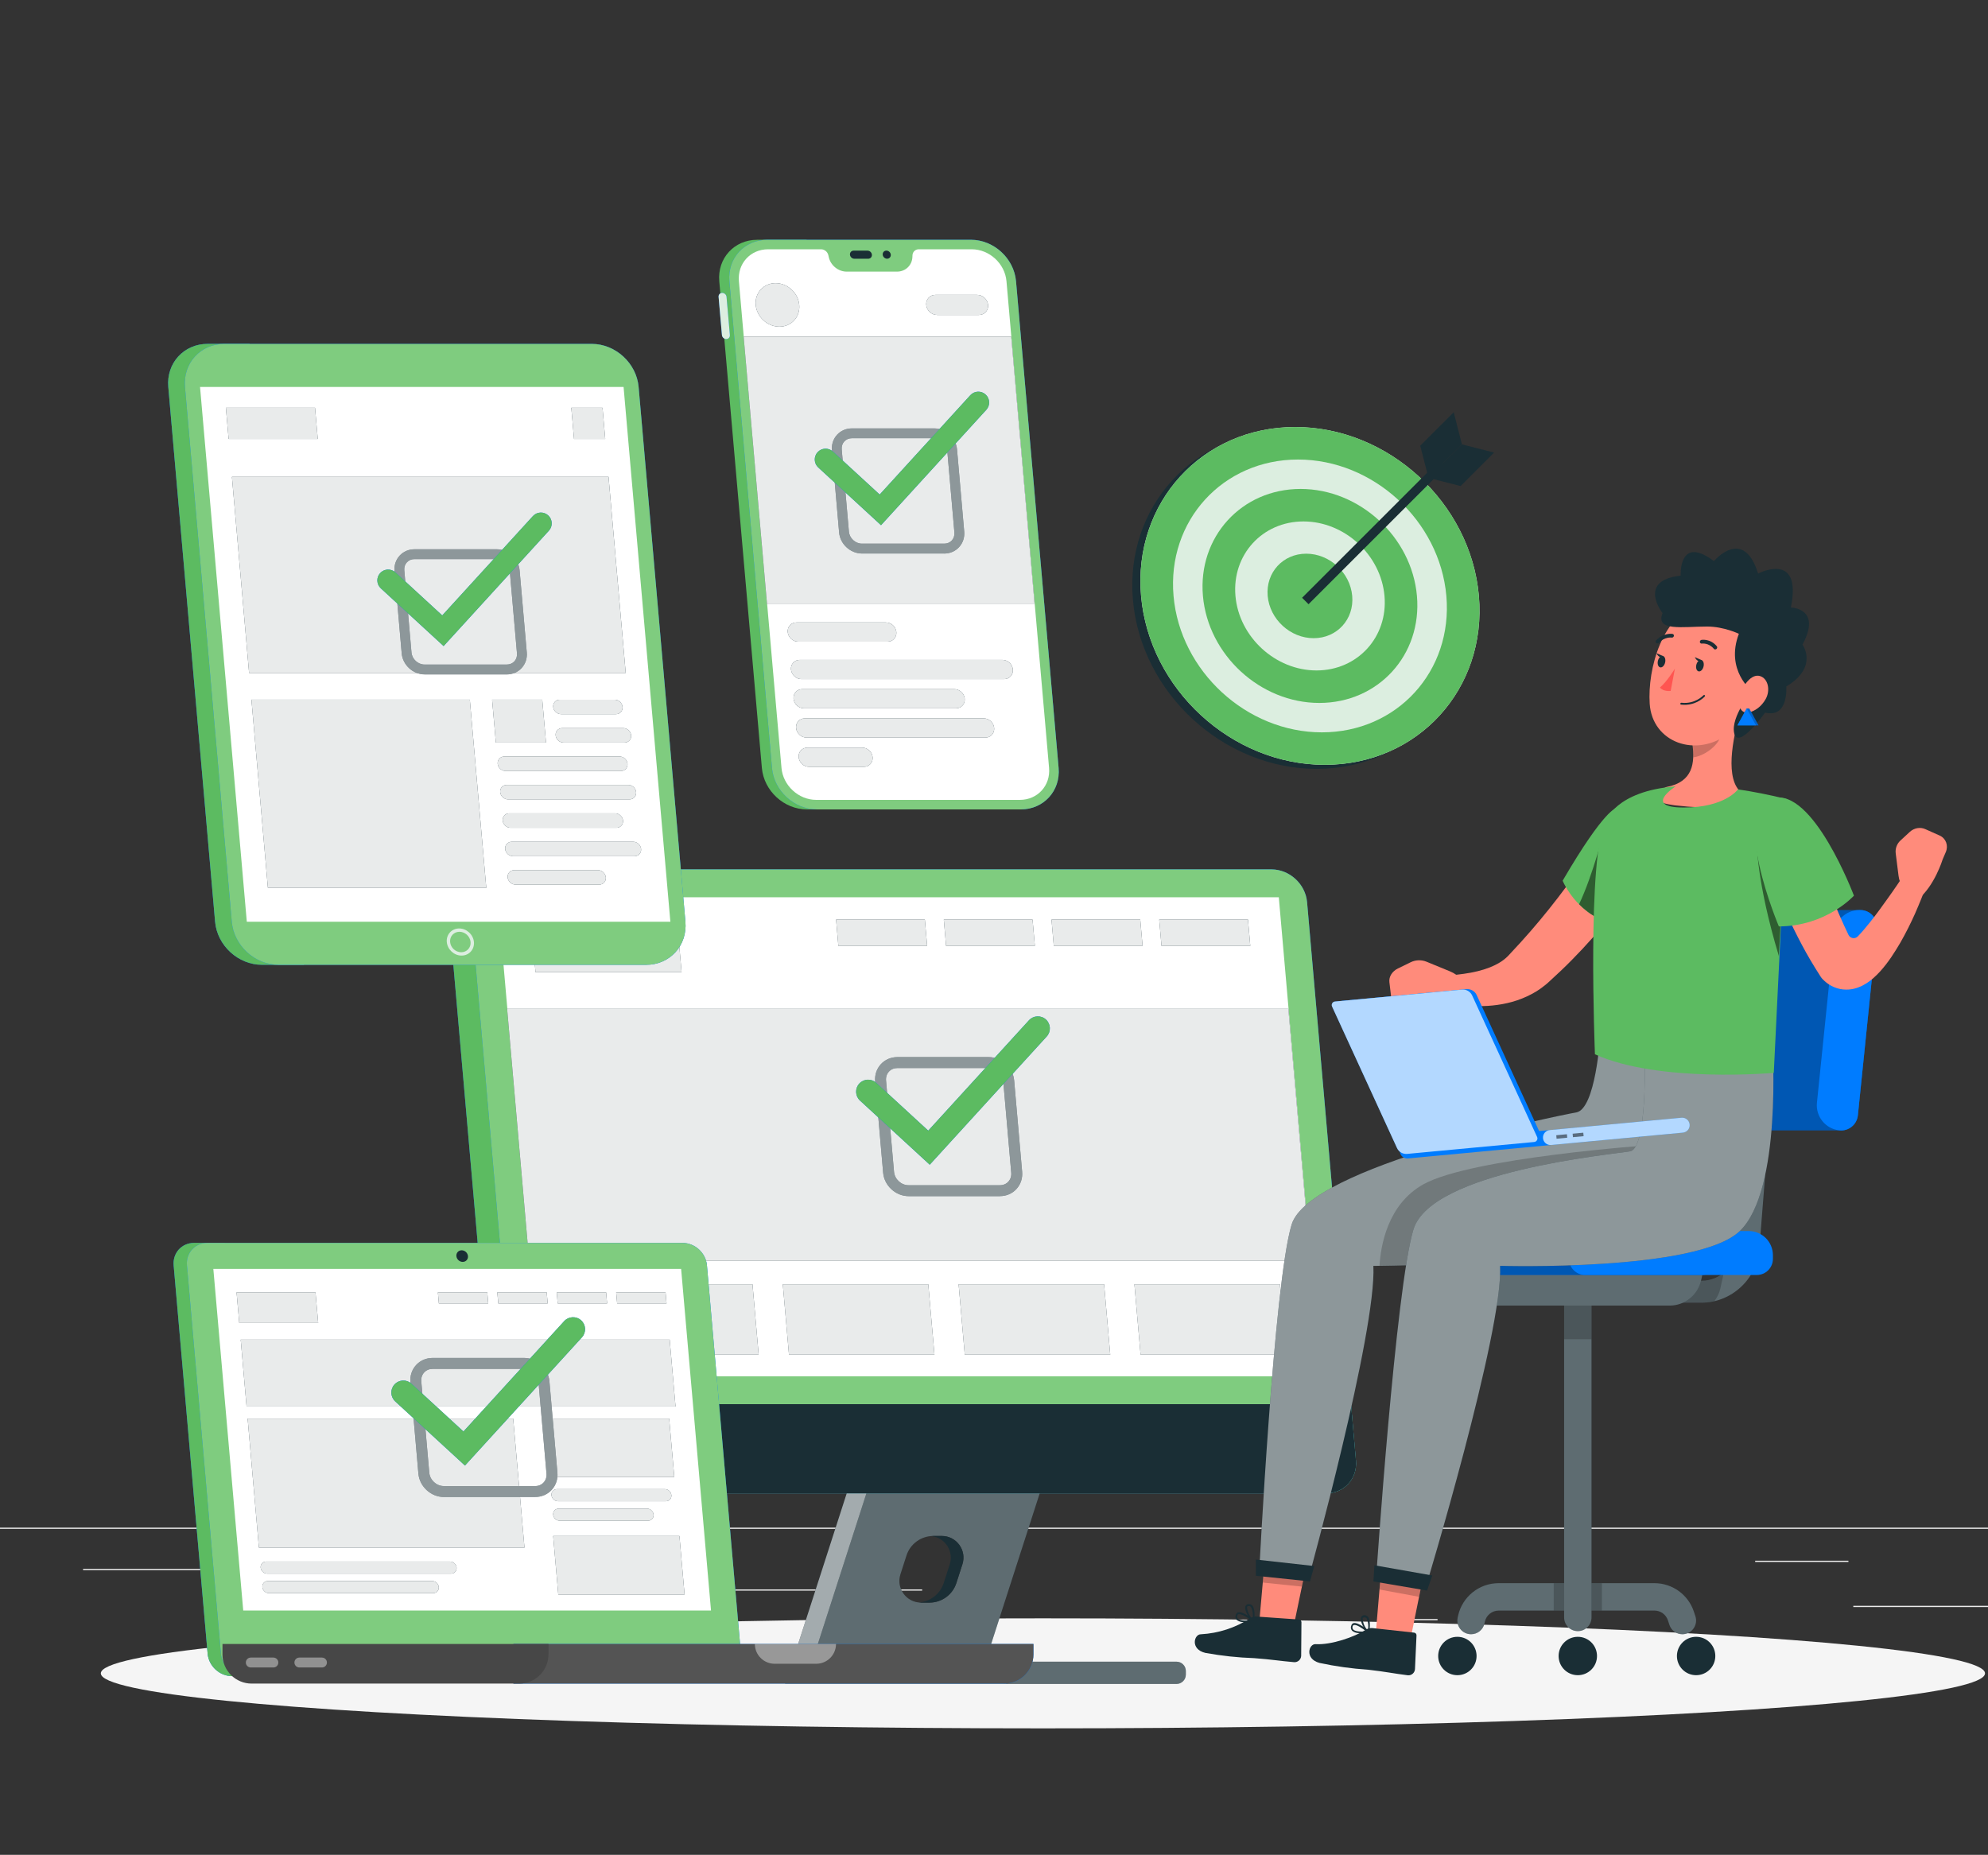 <?xml version="1.0" encoding="UTF-8"?>
<svg id="Layer_1" data-name="Layer 1" xmlns="http://www.w3.org/2000/svg" viewBox="0 0 819.11 764.33">
  <rect x="0" y="0" width="819.11" height="764.33" fill="#333333" stroke="none"/>
  <defs>
    <style>
      .cls-1 {
        fill: #007cff;
      }

      .cls-2 {
        fill: #f5f5f5;
      }

      .cls-3 {
        fill: #ff5551;
      }

      .cls-4, .cls-5, .cls-6, .cls-7, .cls-8, .cls-9 {
        fill: #fff;
      }

      .cls-10 {
        fill: #ececec;
      }

      .cls-11 {
        fill: #ff8b7b;
      }

      .cls-12 {
        fill: #dceee0;
      }

      .cls-13 {
        fill: #1a2e35;
      }

      .cls-14 {
        fill: #545454;
      }

      .cls-15 {
        fill: #7fcc7f;
      }

      .cls-16 {
        fill: #474747;
      }

      .cls-17 {
        fill: #5cbb61;
      }

      .cls-18 {
        opacity: .2;
      }

      .cls-19, .cls-8 {
        opacity: .3;
      }

      .cls-20 {
        opacity: .6;
      }

      .cls-21, .cls-5 {
        opacity: .5;
      }

      .cls-22, .cls-6 {
        opacity: .9;
      }

      .cls-7 {
        opacity: .7;
      }

      .cls-9 {
        opacity: .4;
      }
    </style>
  </defs>
  <rect class="cls-10" x="763.61" y="661.72" width="66.31" height=".5"/>
  <rect class="cls-10" x="574.91" y="667.15" width="17.4" height=".5"/>
  <rect class="cls-10" x="723.18" y="643.13" width="38.42" height=".5"/>
  <rect class="cls-10" x="34.23" y="646.49" width="86.48" height=".5"/>
  <rect class="cls-10" x="138.53" y="646.49" width="12.68" height=".5"/>
  <rect class="cls-10" x="192.41" y="654.95" width="187.54" height=".5"/>
  <rect class="cls-10" x="-70.8" y="629.5" width="1001.02" height=".5"/>
  <ellipse id="_Path_" data-name="&amp;lt;Path&amp;gt;" class="cls-2" cx="429.71" cy="689.54" rx="388.17" ry="22.67"/>
  <g>
    <g>
      <g>
        <path class="cls-13" d="M428.02,604.72c-.93-.36-1.9-.32-2.76,0h-68.66l-28.87,84.59h72.44l1.51-4.59h4.35l24.25-75.22c.63-1.94-.37-4.04-2.27-4.78Zm-31.48,39.87l-2.49,7.73c-1.55,4.81-6.02,8.07-11.07,8.07h-3.48c-6.06,0-10.36-5.9-8.5-11.67l2.49-7.73c1.55-4.81,6.02-8.06,11.07-8.06h3.48c6.06,0,10.36,5.9,8.5,11.67Z"/>
        <path class="cls-8" d="M428.02,604.72c-.93-.36-1.9-.32-2.76,0h-68.66l-28.87,84.59h72.44l1.51-4.59h4.35l24.25-75.22c.63-1.94-.37-4.04-2.27-4.78Zm-31.48,39.87l-2.49,7.73c-1.55,4.81-6.02,8.07-11.07,8.07h-3.48c-6.06,0-10.36-5.9-8.5-11.67l2.49-7.73c1.55-4.81,6.02-8.06,11.07-8.06h3.48c6.06,0,10.36,5.9,8.5,11.67Z"/>
        <path class="cls-13" d="M484.74,684.73h-71.42c2.13,0,3.86,1.73,3.86,3.86v1.46c0,2.13-1.73,3.86-3.86,3.86h71.42c2.13,0,3.86-1.73,3.86-3.86v-1.46c0-2.13-1.73-3.86-3.86-3.86Z"/>
        <path class="cls-8" d="M484.74,684.73h-71.42c2.13,0,3.86,1.73,3.86,3.86v1.46c0,2.13-1.73,3.86-3.86,3.86h71.42c2.13,0,3.86-1.73,3.86-3.86v-1.46c0-2.13-1.73-3.86-3.86-3.86Z"/>
        <g>
          <path class="cls-13" d="M413.32,693.91h-89.78l27.98-86.77c.68-2.12,3.01-3.22,5.08-2.41h0c1.9,.74,2.9,2.84,2.27,4.78l-24.25,75.22h78.7c2.13,0,3.86,1.73,3.86,3.86v1.46c0,2.13-1.73,3.86-3.86,3.86Z"/>
          <g class="cls-20">
            <path class="cls-4" d="M413.32,693.91h-89.78l27.98-86.77c.68-2.12,3.01-3.22,5.08-2.41h0c1.9,.74,2.9,2.84,2.27,4.78l-24.25,75.22h78.7c2.13,0,3.86,1.73,3.86,3.86v1.46c0,2.13-1.73,3.86-3.86,3.86Z"/>
          </g>
        </g>
        <path class="cls-13" d="M388.04,632.93h-3.48c-.26,0-.5,.04-.75,.06,5.52,.6,9.26,6.17,7.51,11.61l-2.49,7.73c-1.47,4.56-5.59,7.7-10.32,8,.33,.04,.66,.06,.99,.06h3.48c5.05,0,9.52-3.26,11.07-8.07l2.49-7.73c1.86-5.77-2.44-11.67-8.5-11.67Z"/>
      </g>
      <path class="cls-1" d="M232.32,358.25h-35.48c-7.45,0-12.96,6.04-12.31,13.49l20.13,230.12c.65,7.45,7.22,13.49,14.67,13.49h35.48l-22.49-257.1Z"/>
      <path class="cls-17" d="M232.32,358.25h-35.48c-7.45,0-12.96,6.04-12.31,13.49l20.13,230.12c.65,7.45,7.22,13.49,14.67,13.49h35.48l-22.49-257.1Z"/>
      <path class="cls-1" d="M546.38,615.35H228.51c-7.45,0-14.01-6.04-14.67-13.49l-20.13-230.12c-.65-7.45,4.86-13.49,12.31-13.49h317.86c7.45,0,14.01,6.04,14.67,13.49l20.13,230.12c.65,7.45-4.86,13.49-12.31,13.49Z"/>
      <path class="cls-15" d="M546.38,615.35H228.51c-7.45,0-14.01-6.04-14.67-13.49l-20.13-230.12c-.65-7.45,4.86-13.49,12.31-13.49h317.86c7.45,0,14.01,6.04,14.67,13.49l20.13,230.12c.65,7.45-4.86,13.49-12.31,13.49Z"/>
      <path class="cls-13" d="M211.82,578.62l2.03,23.24c.65,7.45,7.22,13.49,14.67,13.49h317.86c7.45,0,12.96-6.04,12.31-13.49l-2.03-23.24H211.82Z"/>
      <polygon class="cls-4" points="205.02 369.73 222.29 567.15 544.17 567.15 526.9 369.73 205.02 369.73"/>
    </g>
    <g>
      <polygon class="cls-13" points="280.83 400.59 220.64 400.59 218.75 378.93 278.94 378.93 280.83 400.59"/>
      <polygon class="cls-13" points="382.01 389.76 345.43 389.76 344.49 378.93 381.06 378.93 382.01 389.76"/>
      <polygon class="cls-13" points="312.59 558.22 252.65 558.22 250.11 529.21 310.05 529.21 312.59 558.22"/>
      <polygon class="cls-13" points="385.02 558.22 325.08 558.22 322.54 529.21 382.48 529.21 385.02 558.22"/>
      <polygon class="cls-13" points="457.45 558.22 397.51 558.22 394.98 529.21 454.92 529.21 457.45 558.22"/>
      <polygon class="cls-13" points="529.89 558.22 469.95 558.22 467.41 529.21 527.35 529.21 529.89 558.22"/>
      <polygon class="cls-13" points="426.39 389.76 389.81 389.76 388.87 378.93 425.44 378.93 426.39 389.76"/>
      <polygon class="cls-13" points="470.77 389.76 434.19 389.76 433.25 378.93 469.82 378.93 470.77 389.76"/>
      <polygon class="cls-13" points="515.15 389.76 478.57 389.76 477.63 378.93 514.2 378.93 515.15 389.76"/>
      <polygon class="cls-13" points="539.91 519.45 218.03 519.45 208.95 415.71 530.83 415.71 539.91 519.45"/>
    </g>
    <g class="cls-22">
      <polygon class="cls-4" points="280.83 400.59 220.64 400.59 218.75 378.93 278.94 378.93 280.83 400.59"/>
      <polygon class="cls-4" points="382.01 389.76 345.43 389.76 344.49 378.93 381.06 378.93 382.01 389.76"/>
      <polygon class="cls-4" points="312.59 558.22 252.65 558.22 250.11 529.21 310.05 529.21 312.59 558.22"/>
      <polygon class="cls-4" points="385.02 558.22 325.08 558.22 322.54 529.21 382.48 529.21 385.02 558.22"/>
      <polygon class="cls-4" points="457.45 558.22 397.51 558.22 394.98 529.21 454.92 529.21 457.45 558.22"/>
      <polygon class="cls-4" points="529.89 558.22 469.95 558.22 467.41 529.21 527.35 529.21 529.89 558.22"/>
      <polygon class="cls-4" points="426.39 389.76 389.81 389.76 388.87 378.93 425.44 378.93 426.39 389.76"/>
      <polygon class="cls-4" points="470.77 389.76 434.19 389.76 433.25 378.93 469.82 378.93 470.77 389.76"/>
      <polygon class="cls-4" points="515.15 389.76 478.57 389.76 477.63 378.93 514.2 378.93 515.15 389.76"/>
      <polygon class="cls-4" points="539.91 519.45 218.03 519.45 208.95 415.71 530.83 415.71 539.91 519.45"/>
    </g>
  </g>
  <g>
    <path class="cls-17" d="M311.96,98.8h20.36l20.54,234.74h-20.36c-9.44,0-17.76-7.65-18.59-17.09l-17.55-200.55c-.83-9.44,6.16-17.09,15.6-17.09Z"/>
    <g>
      <path class="cls-1" d="M299.35,122.34c-.08-.9-.88-1.64-1.78-1.64s-1.57,.73-1.49,1.64l1.38,15.73c.08,.9,.88,1.64,1.78,1.64s1.57-.73,1.49-1.64l-1.38-15.73Z"/>
      <path class="cls-12" d="M299.35,122.34c-.08-.9-.88-1.64-1.78-1.64s-1.57,.73-1.49,1.64l1.38,15.73c.08,.9,.88,1.64,1.78,1.64s1.57-.73,1.49-1.64l-1.38-15.73Z"/>
    </g>
    <path class="cls-1" d="M336.67,333.54h83.91c9.44,0,16.42-7.65,15.6-17.09l-17.55-200.55c-.83-9.44-9.15-17.09-18.59-17.09h-83.91c-9.44,0-16.42,7.65-15.6,17.09l17.55,200.55c.83,9.44,9.15,17.09,18.59,17.09Z"/>
    <path class="cls-15" d="M336.67,333.54h83.91c9.44,0,16.42-7.65,15.6-17.09l-17.55-200.55c-.83-9.44-9.15-17.09-18.59-17.09h-83.91c-9.44,0-16.42,7.65-15.6,17.09l17.55,200.55c.83,9.44,9.15,17.09,18.59,17.09Z"/>
    <path class="cls-4" d="M316.47,102.72h21.81c1.43,0,2.73,1.06,3.03,2.48l.15,.68c.74,3.46,3.92,6.05,7.4,6.05h20.73c3.49,0,6.21-2.59,6.35-6.05l.03-.68c.06-1.42,1.17-2.48,2.6-2.48h21.81c7.27,0,13.69,5.9,14.32,13.17l17.55,200.55c.64,7.27-4.74,13.17-12.02,13.17h-83.91c-7.27,0-13.69-5.9-14.32-13.17l-17.55-200.55c-.64-7.27,4.74-13.17,12.02-13.17Z"/>
    <g>
      <path class="cls-13" d="M363.7,104.94c.08,.92,.89,1.67,1.81,1.67s1.6-.75,1.52-1.67-.89-1.67-1.81-1.67-1.6,.75-1.52,1.67Z"/>
      <path class="cls-13" d="M351.73,103.28h5.71c.92,0,1.73,.75,1.81,1.67,.08,.92-.6,1.67-1.52,1.67h-5.71c-.92,0-1.73-.75-1.81-1.67s.6-1.67,1.52-1.67Z"/>
    </g>
    <g>
      <polygon class="cls-13" points="426.29 248.98 316.04 248.98 306.4 138.73 416.65 138.73 426.29 248.98"/>
      <path class="cls-13" d="M329.31,125.65c.43,4.95-3.23,8.97-8.18,8.97s-9.32-4.02-9.75-8.97c-.43-4.95,3.23-8.97,8.18-8.97s9.32,4.02,9.75,8.97Z"/>
      <path class="cls-13" d="M403.34,129.78h-17.22c-2.28,0-4.29-1.85-4.49-4.13h0c-.2-2.28,1.49-4.13,3.77-4.13h17.22c2.28,0,4.29,1.85,4.49,4.13h0c.2,2.28-1.49,4.13-3.77,4.13Z"/>
      <path class="cls-13" d="M365.71,264.41h-36.84c-2.19,0-4.11-1.77-4.31-3.96h0c-.19-2.19,1.43-3.96,3.61-3.96h36.84c2.19,0,4.11,1.77,4.31,3.96h0c.19,2.19-1.43,3.96-3.61,3.96Z"/>
      <path class="cls-13" d="M413.72,279.84h-83.5c-2.19,0-4.11-1.77-4.31-3.96h0c-.19-2.19,1.43-3.96,3.61-3.96h83.5c2.19,0,4.11,1.77,4.31,3.96h0c.19,2.19-1.43,3.96-3.61,3.96Z"/>
      <path class="cls-13" d="M393.88,291.89h-62.61c-2.19,0-4.11-1.77-4.31-3.96h0c-.19-2.19,1.43-3.96,3.61-3.96h62.61c2.19,0,4.11,1.77,4.31,3.96h0c.19,2.19-1.43,3.96-3.61,3.96Z"/>
      <path class="cls-13" d="M406.01,303.94h-73.69c-2.19,0-4.11-1.77-4.31-3.96h0c-.19-2.19,1.43-3.96,3.61-3.96h73.69c2.19,0,4.12,1.77,4.31,3.96h0c.19,2.19-1.43,3.96-3.61,3.96Z"/>
      <path class="cls-13" d="M355.93,315.99h-22.55c-2.19,0-4.11-1.77-4.31-3.96h0c-.19-2.19,1.43-3.96,3.61-3.96h22.55c2.19,0,4.12,1.77,4.31,3.96h0c.19,2.19-1.43,3.96-3.61,3.96Z"/>
      <polygon class="cls-6" points="426.29 248.98 316.04 248.98 306.4 138.73 416.65 138.73 426.29 248.98"/>
      <path class="cls-6" d="M329.31,125.65c.43,4.95-3.23,8.97-8.18,8.97s-9.32-4.02-9.75-8.97c-.43-4.95,3.23-8.97,8.18-8.97s9.32,4.02,9.75,8.97Z"/>
      <path class="cls-6" d="M403.34,129.78h-17.22c-2.28,0-4.29-1.85-4.49-4.13h0c-.2-2.28,1.49-4.13,3.77-4.13h17.22c2.28,0,4.29,1.85,4.49,4.13h0c.2,2.28-1.49,4.13-3.77,4.13Z"/>
      <path class="cls-6" d="M365.71,264.41h-36.84c-2.19,0-4.11-1.77-4.31-3.96h0c-.19-2.19,1.43-3.96,3.61-3.96h36.84c2.19,0,4.11,1.77,4.31,3.96h0c.19,2.19-1.43,3.96-3.61,3.96Z"/>
      <path class="cls-6" d="M413.72,279.84h-83.5c-2.19,0-4.11-1.77-4.31-3.96h0c-.19-2.19,1.43-3.96,3.61-3.96h83.5c2.19,0,4.11,1.77,4.31,3.96h0c.19,2.19-1.43,3.96-3.61,3.96Z"/>
      <path class="cls-6" d="M393.88,291.89h-62.61c-2.19,0-4.11-1.77-4.31-3.96h0c-.19-2.19,1.43-3.96,3.61-3.96h62.61c2.19,0,4.11,1.77,4.31,3.96h0c.19,2.19-1.43,3.96-3.61,3.96Z"/>
      <path class="cls-6" d="M406.01,303.94h-73.69c-2.19,0-4.11-1.77-4.31-3.96h0c-.19-2.19,1.43-3.96,3.61-3.96h73.69c2.19,0,4.12,1.77,4.31,3.96h0c.19,2.19-1.43,3.96-3.61,3.96Z"/>
      <path class="cls-6" d="M355.93,315.99h-22.55c-2.19,0-4.11-1.77-4.31-3.96h0c-.19-2.19,1.43-3.96,3.61-3.96h22.55c2.19,0,4.12,1.77,4.31,3.96h0c.19,2.19-1.43,3.96-3.61,3.96Z"/>
    </g>
  </g>
  <g>
    <path class="cls-1" d="M92.56,512.16h-12.57c-5.11,0-8.88,4.14-8.44,9.24l14,160.05c.45,5.11,4.95,9.24,10.05,9.24h12.57l-15.62-178.54Z"/>
    <path class="cls-17" d="M92.56,512.16h-12.57c-5.11,0-8.88,4.14-8.44,9.24l14,160.05c.45,5.11,4.95,9.24,10.05,9.24h12.57l-15.62-178.54Z"/>
    <path class="cls-1" d="M296.84,690.7H101.08c-5.11,0-9.61-4.14-10.05-9.24l-14-160.05c-.45-5.11,3.33-9.24,8.44-9.24h195.76c5.11,0,9.61,4.14,10.05,9.24l14,160.05c.45,5.11-3.33,9.24-8.44,9.24Z"/>
    <path class="cls-15" d="M296.84,690.7H101.08c-5.11,0-9.61-4.14-10.05-9.24l-14-160.05c-.45-5.11,3.33-9.24,8.44-9.24h195.76c5.11,0,9.61,4.14,10.05,9.24l14,160.05c.45,5.11-3.33,9.24-8.44,9.24Z"/>
    <g>
      <path class="cls-1" d="M211.55,677.43h214.25v4.32c0,6.63-5.38,12.01-12.01,12.01H211.55v-16.32h0Z"/>
      <path class="cls-14" d="M211.55,677.43h214.25v4.32c0,6.63-5.38,12.01-12.01,12.01H211.55v-16.32h0Z"/>
      <path class="cls-9" d="M336.3,685.59h-17.12c-4.51,0-8.16-3.65-8.16-8.16h33.44c0,4.51-3.65,8.16-8.16,8.16Z"/>
    </g>
    <polygon class="cls-4" points="292.96 663.66 280.64 522.87 87.9 522.87 100.22 663.66 292.96 663.66"/>
    <path class="cls-13" d="M192.82,517.6c.12,1.32-.86,2.39-2.18,2.39s-2.48-1.07-2.6-2.39c-.12-1.32,.86-2.39,2.18-2.39s2.48,1.07,2.6,2.39Z"/>
    <path class="cls-16" d="M91.67,677.43H225.98v4.32c0,6.63-5.38,12.01-12.01,12.01H103.68c-6.63,0-12.01-5.38-12.01-12.01v-4.32h0Z"/>
    <g>
      <path class="cls-9" d="M112.64,687.12h-9.31c-1.13,0-2.04-.91-2.04-2.04h0c0-1.13,.91-2.04,2.04-2.04h9.31c1.13,0,2.04,.91,2.04,2.04h0c0,1.13-.91,2.04-2.04,2.04Z"/>
      <path class="cls-9" d="M132.66,687.12h-9.31c-1.13,0-2.04-.91-2.04-2.04h0c0-1.13,.91-2.04,2.04-2.04h9.31c1.13,0,2.04,.91,2.04,2.04h0c0,1.13-.91,2.04-2.04,2.04Z"/>
    </g>
    <g>
      <g>
        <polygon class="cls-13" points="131.1 545.15 98.58 545.15 97.47 532.53 129.99 532.53 131.1 545.15"/>
        <polygon class="cls-13" points="201.17 537.12 180.82 537.12 180.42 532.53 200.77 532.53 201.17 537.12"/>
        <polygon class="cls-13" points="225.66 537.12 205.31 537.12 204.9 532.53 225.26 532.53 225.66 537.12"/>
        <polygon class="cls-13" points="250.14 537.12 229.79 537.12 229.39 532.53 249.74 532.53 250.14 537.12"/>
        <polygon class="cls-13" points="274.63 537.12 254.28 537.12 253.88 532.53 274.23 532.53 274.63 537.12"/>
        <polygon class="cls-13" points="278.34 579.58 101.59 579.58 99.18 552.04 275.93 552.04 278.34 579.58"/>
        <polygon class="cls-13" points="216.1 637.74 106.68 637.74 102.03 584.56 211.44 584.56 216.1 637.74"/>
        <path class="cls-13" d="M185.85,648.45H110.1c-1.37,0-2.58-1.11-2.7-2.49h0c-.12-1.37,.9-2.49,2.27-2.49h75.75c1.37,0,2.58,1.11,2.7,2.49h0c.12,1.37-.9,2.49-2.27,2.49Z"/>
        <path class="cls-13" d="M178.52,656.48H110.8c-1.37,0-2.58-1.11-2.7-2.49h0c-.12-1.37,.9-2.49,2.27-2.49h67.72c1.37,0,2.58,1.11,2.7,2.49h0c.12,1.37-.9,2.49-2.27,2.49Z"/>
        <path class="cls-13" d="M274.36,618.61h-44.44c-1.37,0-2.58-1.11-2.7-2.49h0c-.12-1.37,.9-2.49,2.27-2.49h44.44c1.37,0,2.58,1.11,2.7,2.49h0c.12,1.37-.9,2.49-2.27,2.49Z"/>
        <path class="cls-13" d="M267.02,626.64h-36.4c-1.37,0-2.58-1.11-2.7-2.49h0c-.12-1.37,.9-2.49,2.27-2.49h36.4c1.37,0,2.58,1.11,2.7,2.49h0c.12,1.37-.9,2.49-2.27,2.49Z"/>
        <polygon class="cls-13" points="277.83 608.66 225.8 608.66 223.69 584.56 275.72 584.56 277.83 608.66"/>
        <polygon class="cls-13" points="282.06 657.06 230.03 657.06 227.92 632.95 279.95 632.95 282.06 657.06"/>
      </g>
      <g class="cls-22">
        <polygon class="cls-4" points="131.1 545.15 98.58 545.15 97.47 532.53 129.99 532.53 131.1 545.15"/>
        <polygon class="cls-4" points="201.17 537.12 180.82 537.12 180.42 532.53 200.77 532.53 201.17 537.12"/>
        <polygon class="cls-4" points="225.66 537.12 205.31 537.12 204.9 532.53 225.26 532.53 225.66 537.12"/>
        <polygon class="cls-4" points="250.14 537.12 229.79 537.12 229.39 532.53 249.74 532.53 250.14 537.12"/>
        <polygon class="cls-4" points="274.63 537.12 254.28 537.12 253.88 532.53 274.23 532.53 274.63 537.12"/>
        <polygon class="cls-4" points="278.34 579.58 101.59 579.58 99.18 552.04 275.93 552.04 278.34 579.58"/>
        <polygon class="cls-4" points="216.1 637.74 106.68 637.74 102.03 584.56 211.44 584.56 216.1 637.74"/>
        <path class="cls-4" d="M185.85,648.45H110.1c-1.37,0-2.58-1.11-2.7-2.49h0c-.12-1.37,.9-2.49,2.27-2.49h75.75c1.37,0,2.58,1.11,2.7,2.49h0c.12,1.37-.9,2.49-2.27,2.49Z"/>
        <path class="cls-4" d="M178.52,656.48H110.8c-1.37,0-2.58-1.11-2.7-2.49h0c-.12-1.37,.9-2.49,2.27-2.49h67.72c1.37,0,2.58,1.11,2.7,2.49h0c.12,1.37-.9,2.49-2.27,2.49Z"/>
        <path class="cls-4" d="M274.36,618.61h-44.44c-1.37,0-2.58-1.11-2.7-2.49h0c-.12-1.37,.9-2.49,2.27-2.49h44.44c1.37,0,2.58,1.11,2.7,2.49h0c.12,1.37-.9,2.49-2.27,2.49Z"/>
        <path class="cls-4" d="M267.02,626.64h-36.4c-1.37,0-2.58-1.11-2.7-2.49h0c-.12-1.37,.9-2.49,2.27-2.49h36.4c1.37,0,2.58,1.11,2.7,2.49h0c.12,1.37-.9,2.49-2.27,2.49Z"/>
        <polygon class="cls-4" points="277.83 608.66 225.8 608.66 223.69 584.56 275.72 584.56 277.83 608.66"/>
        <polygon class="cls-4" points="282.06 657.06 230.03 657.06 227.92 632.95 279.95 632.95 282.06 657.06"/>
      </g>
    </g>
  </g>
  <g>
    <g>
      <path class="cls-1" d="M102.82,141.7h-17.27c-9.81,0-17.07,7.95-16.21,17.76l19.28,220.35c.86,9.81,9.51,17.76,19.32,17.76h17.27l-22.39-255.88Z"/>
      <path class="cls-17" d="M102.82,141.7h-17.27c-9.81,0-17.07,7.95-16.21,17.76l19.28,220.35c.86,9.81,9.51,17.76,19.32,17.76h17.27l-22.39-255.88Z"/>
      <path class="cls-1" d="M114.81,397.58h151.39c9.81,0,17.07-7.95,16.21-17.76l-19.28-220.35c-.86-9.81-9.51-17.76-19.32-17.76H92.43c-9.81,0-17.07,7.95-16.21,17.76l19.28,220.35c.86,9.81,9.51,17.76,19.32,17.76Z"/>
      <path class="cls-15" d="M114.81,397.58h151.39c9.81,0,17.07-7.95,16.21-17.76l-19.28-220.35c-.86-9.81-9.51-17.76-19.32-17.76H92.43c-9.81,0-17.07,7.95-16.21,17.76l19.28,220.35c.86,9.81,9.51,17.76,19.32,17.76Z"/>
      <polygon class="cls-4" points="276.21 379.82 256.93 159.46 82.42 159.46 101.69 379.82 276.21 379.82"/>
      <path class="cls-12" d="M190.17,393.77c-3.08,0-5.81-2.51-6.08-5.59-.27-3.08,2.02-5.59,5.1-5.59s5.81,2.51,6.08,5.59c.27,3.08-2.02,5.59-5.1,5.59Zm-.86-9.81c-2.32,0-4.05,1.89-3.85,4.22,.2,2.32,2.26,4.21,4.58,4.21s4.05-1.89,3.85-4.21c-.2-2.32-2.26-4.22-4.58-4.22Z"/>
    </g>
    <g>
      <polygon class="cls-13" points="249.37 180.88 236.52 180.88 235.39 168.03 248.25 168.03 249.37 180.88"/>
      <polygon class="cls-13" points="130.93 180.88 94.2 180.88 93.07 168.03 129.8 168.03 130.93 180.88"/>
      <polygon class="cls-13" points="257.81 277.3 102.63 277.3 95.56 196.49 250.74 196.49 257.81 277.3"/>
      <polygon class="cls-13" points="200.36 365.86 110.38 365.86 103.6 288.31 193.58 288.31 200.36 365.86"/>
      <polygon class="cls-13" points="224.97 305.99 204.31 305.99 202.76 288.31 223.42 288.31 224.97 305.99"/>
      <path class="cls-13" d="M253.79,294.28h-22.61c-1.65,0-3.1-1.34-3.25-2.98h0c-.14-1.65,1.08-2.98,2.72-2.98h22.61c1.65,0,3.1,1.34,3.25,2.98h0c.14,1.65-1.07,2.98-2.72,2.98Z"/>
      <path class="cls-13" d="M257.33,305.99h-25.14c-1.65,0-3.1-1.34-3.25-2.98h0c-.14-1.65,1.08-2.98,2.72-2.98h25.14c1.65,0,3.1,1.34,3.25,2.98h0c.14,1.65-1.07,2.98-2.72,2.98Z"/>
      <path class="cls-13" d="M255.83,317.7h-47.52c-1.65,0-3.1-1.34-3.25-2.98h0c-.14-1.65,1.07-2.98,2.72-2.98h47.52c1.65,0,3.1,1.34,3.25,2.98h0c.14,1.65-1.08,2.98-2.72,2.98Z"/>
      <path class="cls-13" d="M259.38,329.4h-50.04c-1.65,0-3.1-1.34-3.25-2.98h0c-.14-1.65,1.07-2.98,2.72-2.98h50.04c1.65,0,3.1,1.34,3.25,2.98h0c.14,1.65-1.07,2.98-2.72,2.98Z"/>
      <path class="cls-13" d="M253.98,341.11h-43.61c-1.65,0-3.1-1.34-3.25-2.98h0c-.14-1.65,1.07-2.98,2.72-2.98h43.61c1.65,0,3.1,1.34,3.25,2.98h0c.14,1.65-1.08,2.98-2.72,2.98Z"/>
      <path class="cls-13" d="M261.43,352.82h-50.04c-1.65,0-3.1-1.34-3.25-2.98h0c-.14-1.65,1.07-2.98,2.72-2.98h50.04c1.65,0,3.1,1.34,3.25,2.98h0c.14,1.65-1.07,2.98-2.72,2.98Z"/>
      <path class="cls-13" d="M246.9,364.52h-34.49c-1.65,0-3.1-1.34-3.25-2.98h0c-.14-1.65,1.07-2.98,2.72-2.98h34.49c1.65,0,3.1,1.34,3.25,2.98h0c.14,1.65-1.07,2.98-2.72,2.98Z"/>
      <polygon class="cls-6" points="249.37 180.88 236.52 180.88 235.39 168.03 248.25 168.03 249.37 180.88"/>
      <polygon class="cls-6" points="130.93 180.88 94.2 180.88 93.07 168.03 129.8 168.03 130.93 180.88"/>
      <polygon class="cls-6" points="257.81 277.3 102.63 277.3 95.56 196.49 250.74 196.49 257.81 277.3"/>
      <polygon class="cls-6" points="200.36 365.86 110.38 365.86 103.6 288.31 193.58 288.31 200.36 365.86"/>
      <polygon class="cls-6" points="224.97 305.99 204.31 305.99 202.76 288.31 223.42 288.31 224.97 305.99"/>
      <path class="cls-6" d="M253.79,294.28h-22.61c-1.65,0-3.1-1.34-3.25-2.98h0c-.14-1.65,1.08-2.98,2.72-2.98h22.61c1.65,0,3.1,1.34,3.25,2.98h0c.14,1.65-1.07,2.98-2.72,2.98Z"/>
      <path class="cls-6" d="M257.33,305.99h-25.14c-1.65,0-3.1-1.34-3.25-2.98h0c-.14-1.65,1.08-2.98,2.72-2.98h25.14c1.65,0,3.1,1.34,3.25,2.98h0c.14,1.65-1.07,2.98-2.72,2.98Z"/>
      <path class="cls-6" d="M255.83,317.7h-47.52c-1.65,0-3.1-1.34-3.25-2.98h0c-.14-1.65,1.07-2.98,2.72-2.98h47.52c1.65,0,3.1,1.34,3.25,2.98h0c.14,1.65-1.08,2.98-2.72,2.98Z"/>
      <path class="cls-6" d="M259.38,329.4h-50.04c-1.65,0-3.1-1.34-3.25-2.98h0c-.14-1.65,1.07-2.98,2.72-2.98h50.04c1.65,0,3.1,1.34,3.25,2.98h0c.14,1.65-1.07,2.98-2.72,2.98Z"/>
      <path class="cls-6" d="M253.98,341.11h-43.61c-1.65,0-3.1-1.34-3.25-2.98h0c-.14-1.65,1.07-2.98,2.72-2.98h43.61c1.65,0,3.1,1.34,3.25,2.98h0c.14,1.65-1.08,2.98-2.72,2.98Z"/>
      <path class="cls-6" d="M261.43,352.82h-50.04c-1.65,0-3.1-1.34-3.25-2.98h0c-.14-1.65,1.07-2.98,2.72-2.98h50.04c1.65,0,3.1,1.34,3.25,2.98h0c.14,1.65-1.07,2.98-2.72,2.98Z"/>
      <path class="cls-6" d="M246.9,364.52h-34.49c-1.65,0-3.1-1.34-3.25-2.98h0c-.14-1.65,1.07-2.98,2.72-2.98h34.49c1.65,0,3.1,1.34,3.25,2.98h0c.14,1.65-1.07,2.98-2.72,2.98Z"/>
    </g>
  </g>
  <g>
    <path class="cls-13" d="M412,492.9h-37.64c-5.31,0-10.02-4.32-10.48-9.63l-3.29-37.64c-.23-2.67,.6-5.18,2.34-7.09,1.74-1.89,4.16-2.94,6.81-2.94h37.64c5.32,0,10.02,4.32,10.48,9.63l3.29,37.64c.23,2.67-.6,5.18-2.34,7.08-1.74,1.9-4.16,2.94-6.81,2.94Zm-42.26-52.79c-1.38,0-2.62,.52-3.49,1.48-.88,.96-1.3,2.26-1.18,3.65l3.29,37.64c.27,3.04,2.96,5.52,5.99,5.52h37.64c1.38,0,2.62-.52,3.49-1.48,.88-.96,1.3-2.26,1.18-3.65l-3.29-37.64c-.27-3.04-2.96-5.52-6-5.52h-37.64Z"/>
    <g class="cls-21">
      <path class="cls-4" d="M412,492.9h-37.64c-5.31,0-10.02-4.32-10.48-9.63l-3.29-37.64c-.23-2.67,.6-5.18,2.34-7.09,1.74-1.89,4.16-2.94,6.81-2.94h37.64c5.32,0,10.02,4.32,10.48,9.63l3.29,37.64c.23,2.67-.6,5.18-2.34,7.08-1.74,1.9-4.16,2.94-6.81,2.94Zm-42.26-52.79c-1.38,0-2.62,.52-3.49,1.48-.88,.96-1.3,2.26-1.18,3.65l3.29,37.64c.27,3.04,2.96,5.52,5.99,5.52h37.64c1.38,0,2.62-.52,3.49-1.48,.88-.96,1.3-2.26,1.18-3.65l-3.29-37.64c-.27-3.04-2.96-5.52-6-5.52h-37.64Z"/>
    </g>
    <path class="cls-1" d="M383.07,479.93l-28.73-26.42c-2.01-1.85-2.15-4.99-.29-7h0c1.85-2.02,4.99-2.15,7-.29l21.41,19.69,41.5-45.48c1.84-2.02,4.98-2.16,7-.32h0c2.02,1.84,2.16,4.98,.32,7l-48.2,52.83Z"/>
    <path class="cls-17" d="M383.07,479.93l-28.73-26.42c-2.01-1.85-2.15-4.99-.29-7h0c1.85-2.02,4.99-2.15,7-.29l21.41,19.69,41.5-45.48c1.84-2.02,4.98-2.16,7-.32h0c2.02,1.84,2.16,4.98,.32,7l-48.2,52.83Z"/>
  </g>
  <g>
    <path class="cls-13" d="M208.81,277.9h-33.87c-4.78,0-9.02-3.89-9.43-8.67l-2.96-33.87c-.21-2.4,.54-4.66,2.11-6.38,1.56-1.71,3.74-2.64,6.13-2.64h33.87c4.78,0,9.02,3.89,9.43,8.67l2.96,33.87c.21,2.4-.54,4.66-2.11,6.38-1.56,1.71-3.74,2.65-6.13,2.65Zm-38.03-47.51c-1.24,0-2.36,.47-3.14,1.33-.79,.86-1.17,2.03-1.06,3.28l2.96,33.87c.24,2.74,2.66,4.97,5.4,4.97h33.87c1.24,0,2.36-.47,3.14-1.33,.79-.86,1.17-2.03,1.06-3.28l-2.96-33.87c-.24-2.74-2.66-4.97-5.4-4.97h-33.87Z"/>
    <g class="cls-21">
      <path class="cls-4" d="M208.81,277.9h-33.87c-4.78,0-9.02-3.89-9.43-8.67l-2.96-33.87c-.21-2.4,.54-4.66,2.11-6.38,1.56-1.71,3.74-2.64,6.13-2.64h33.87c4.78,0,9.02,3.89,9.43,8.67l2.96,33.87c.21,2.4-.54,4.66-2.11,6.38-1.56,1.71-3.74,2.65-6.13,2.65Zm-38.03-47.51c-1.24,0-2.36,.47-3.14,1.33-.79,.86-1.17,2.03-1.06,3.28l2.96,33.87c.24,2.74,2.66,4.97,5.4,4.97h33.87c1.24,0,2.36-.47,3.14-1.33,.79-.86,1.17-2.03,1.06-3.28l-2.96-33.87c-.24-2.74-2.66-4.97-5.4-4.97h-33.87Z"/>
    </g>
    <path class="cls-1" d="M182.77,266.22l-25.86-23.78c-1.81-1.67-1.93-4.49-.26-6.3h0c1.67-1.81,4.49-1.93,6.3-.26l19.27,17.72,37.35-40.93c1.66-1.82,4.48-1.95,6.3-.29h0c1.82,1.66,1.95,4.48,.29,6.3l-43.38,47.54Z"/>
    <path class="cls-17" d="M182.77,266.22l-25.86-23.78c-1.81-1.67-1.93-4.49-.26-6.3h0c1.67-1.81,4.49-1.93,6.3-.26l19.27,17.72,37.35-40.93c1.66-1.82,4.48-1.95,6.3-.29h0c1.82,1.66,1.95,4.48,.29,6.3l-43.38,47.54Z"/>
  </g>
  <g>
    <path class="cls-13" d="M220.51,616.87h-37.64c-5.31,0-10.02-4.32-10.48-9.63l-3.29-37.64c-.23-2.67,.6-5.18,2.34-7.09,1.74-1.9,4.16-2.94,6.82-2.94h37.64c5.32,0,10.02,4.32,10.48,9.63l3.29,37.64c.23,2.67-.6,5.18-2.34,7.08-1.74,1.9-4.16,2.94-6.81,2.94Zm-42.26-52.79c-1.38,0-2.62,.52-3.49,1.48-.88,.96-1.3,2.26-1.18,3.65l3.29,37.64c.27,3.04,2.96,5.52,5.99,5.52h37.64c1.38,0,2.62-.52,3.49-1.48,.88-.96,1.3-2.26,1.18-3.65l-3.29-37.64c-.27-3.04-2.96-5.52-5.99-5.52h-37.64Z"/>
    <g class="cls-21">
      <path class="cls-4" d="M220.51,616.87h-37.64c-5.31,0-10.02-4.32-10.48-9.63l-3.29-37.64c-.23-2.67,.6-5.18,2.34-7.09,1.74-1.9,4.16-2.94,6.82-2.94h37.64c5.32,0,10.02,4.32,10.48,9.63l3.29,37.64c.23,2.67-.6,5.18-2.34,7.08-1.74,1.9-4.16,2.94-6.81,2.94Zm-42.26-52.79c-1.38,0-2.62,.52-3.49,1.48-.88,.96-1.3,2.26-1.18,3.65l3.29,37.64c.27,3.04,2.96,5.52,5.99,5.52h37.64c1.38,0,2.62-.52,3.49-1.48,.88-.96,1.3-2.26,1.18-3.65l-3.29-37.64c-.27-3.04-2.96-5.52-5.99-5.52h-37.64Z"/>
    </g>
    <path class="cls-1" d="M191.57,603.9l-28.73-26.42c-2.01-1.85-2.15-4.99-.29-7h0c1.85-2.02,4.99-2.15,7-.29l21.41,19.69,41.5-45.48c1.84-2.02,4.98-2.16,7-.32h0c2.02,1.84,2.16,4.98,.32,7l-48.2,52.83Z"/>
    <path class="cls-17" d="M191.57,603.9l-28.73-26.42c-2.01-1.85-2.15-4.99-.29-7h0c1.85-2.02,4.99-2.15,7-.29l21.41,19.69,41.5-45.48c1.84-2.02,4.98-2.16,7-.32h0c2.02,1.84,2.16,4.98,.32,7l-48.2,52.83Z"/>
  </g>
  <g>
    <path class="cls-13" d="M389.04,228.09h-33.87c-4.78,0-9.02-3.89-9.43-8.67l-2.96-33.87c-.21-2.4,.54-4.66,2.11-6.38,1.56-1.71,3.74-2.64,6.13-2.64h33.87c4.78,0,9.02,3.89,9.43,8.67l2.96,33.87c.21,2.4-.54,4.66-2.11,6.38-1.56,1.71-3.74,2.65-6.13,2.65Zm-38.03-47.51c-1.24,0-2.36,.47-3.14,1.33-.79,.86-1.17,2.03-1.06,3.28l2.96,33.87c.24,2.74,2.66,4.97,5.4,4.97h33.87c1.24,0,2.36-.47,3.14-1.33,.79-.86,1.17-2.03,1.06-3.28l-2.96-33.87c-.24-2.74-2.66-4.97-5.4-4.97h-33.87Z"/>
    <g class="cls-21">
      <path class="cls-4" d="M389.04,228.09h-33.87c-4.78,0-9.02-3.89-9.43-8.67l-2.96-33.87c-.21-2.4,.54-4.66,2.11-6.38,1.56-1.71,3.74-2.64,6.13-2.64h33.87c4.78,0,9.02,3.89,9.43,8.67l2.96,33.87c.21,2.4-.54,4.66-2.11,6.38-1.56,1.71-3.74,2.65-6.13,2.65Zm-38.03-47.51c-1.24,0-2.36,.47-3.14,1.33-.79,.86-1.17,2.03-1.06,3.28l2.96,33.87c.24,2.74,2.66,4.97,5.4,4.97h33.87c1.24,0,2.36-.47,3.14-1.33,.79-.86,1.17-2.03,1.06-3.28l-2.96-33.87c-.24-2.74-2.66-4.97-5.4-4.97h-33.87Z"/>
    </g>
    <path class="cls-1" d="M363,216.41l-25.86-23.78c-1.81-1.67-1.93-4.49-.26-6.3h0c1.67-1.81,4.49-1.93,6.3-.26l19.27,17.72,37.35-40.93c1.66-1.82,4.48-1.95,6.3-.29h0c1.82,1.66,1.95,4.48,.29,6.3l-43.38,47.54Z"/>
    <path class="cls-17" d="M363,216.41l-25.86-23.78c-1.81-1.67-1.93-4.49-.26-6.3h0c1.67-1.81,4.49-1.93,6.3-.26l19.27,17.72,37.35-40.93c1.66-1.82,4.48-1.95,6.3-.29h0c1.82,1.66,1.95,4.48,.29,6.3l-43.38,47.54Z"/>
  </g>
  <g>
    <path class="cls-13" d="M677.25,536.8h23.75c12.42,0,22.91-9.7,23.89-22.08l4.32-54.78-9.01-.71-4.32,54.78c-.61,7.71-7.15,13.76-14.88,13.76h-23.75v9.04Z"/>
    <path class="cls-8" d="M677.25,536.8h23.75c12.42,0,22.91-9.7,23.89-22.08l4.32-54.78-9.01-.71-4.32,54.78c-.61,7.71-7.15,13.76-14.88,13.76h-23.75v9.04Z"/>
    <path class="cls-18" d="M710.25,524.51l-1.42,6.44c-.43,1.96-1.31,3.7-2.47,5.21-1.73,.4-3.52,.64-5.36,.64h-23.75v-9.04h23.75c3.47,0,6.69-1.22,9.25-3.25Z"/>
    <g>
      <path class="cls-1" d="M689.24,465.79c-5.7-.58-9.85-5.68-9.26-11.38l7.18-70.11c.58-5.7,5.68-9.85,11.38-9.26h68.66c3.8,.39,6.57,3.79,6.18,7.59l-7.88,76.98c-.39,3.8-3.79,6.57-7.59,6.18h-68.66Z"/>
      <path class="cls-19" d="M689.24,465.79c-5.7-.58-9.85-5.68-9.26-11.38l7.18-70.11c.58-5.7,5.68-9.85,11.38-9.26h68.66c3.8,.39,6.57,3.79,6.18,7.59l-7.88,76.98c-.39,3.8-3.79,6.57-7.59,6.18h-68.66Z"/>
      <path class="cls-1" d="M765.49,459.61l7.88-76.98c.39-3.8-2.38-7.2-6.18-7.59h0c-5.7-.58-10.79,3.56-11.38,9.26l-7.18,70.11c-.58,5.7,3.56,10.79,9.26,11.38h0c3.8,.39,7.2-2.38,7.59-6.18Z"/>
    </g>
    <path class="cls-13" d="M687.84,669.55l-.62-1.87c-.79-2.39-3.02-4-5.53-4h-64.2c-2.73,0-5.1,1.9-5.69,4.57l-.16,.74c-.57,2.59-2.86,4.43-5.52,4.43h0c-3.61,0-6.29-3.34-5.52-6.86l.16-.74c1.73-7.85,8.68-13.44,16.72-13.44h64.2c7.39,0,13.94,4.74,16.25,11.75l.62,1.87c1.21,3.65-1.51,7.42-5.36,7.42h0c-2.44,0-4.6-1.56-5.36-3.88Z"/>
    <path class="cls-8" d="M687.84,669.55l-.62-1.87c-.79-2.39-3.02-4-5.53-4h-64.2c-2.73,0-5.1,1.9-5.69,4.57l-.16,.74c-.57,2.59-2.86,4.43-5.52,4.43h0c-3.61,0-6.29-3.34-5.52-6.86l.16-.74c1.73-7.85,8.68-13.44,16.72-13.44h64.2c7.39,0,13.94,4.74,16.25,11.75l.62,1.87c1.21,3.65-1.51,7.42-5.36,7.42h0c-2.44,0-4.6-1.56-5.36-3.88Z"/>
    <rect class="cls-18" x="640.17" y="652.39" width="19.86" height="11.29"/>
    <path class="cls-13" d="M650.1,672.14h0c3.12,0,5.65-2.53,5.65-5.65v-150.08h-11.29v150.08c0,3.12,2.53,5.65,5.65,5.65Z"/>
    <path class="cls-8" d="M650.1,672.14h0c3.12,0,5.65-2.53,5.65-5.65v-150.08h-11.29v150.08c0,3.12,2.53,5.65,5.65,5.65Z"/>
    <path class="cls-13" d="M642.19,682.39c0,4.37,3.54,7.91,7.91,7.91s7.91-3.54,7.91-7.91-3.54-7.91-7.91-7.91-7.91,3.54-7.91,7.91Z"/>
    <path class="cls-13" d="M690.94,682.39c0,4.37,3.54,7.91,7.91,7.91s7.91-3.54,7.91-7.91-3.54-7.91-7.91-7.91-7.91,3.54-7.91,7.91Z"/>
    <path class="cls-13" d="M592.57,682.39c0,4.37,3.54,7.91,7.91,7.91s7.91-3.54,7.91-7.91-3.54-7.91-7.91-7.91-7.91,3.54-7.91,7.91Z"/>
    <rect class="cls-18" x="644.45" y="525.15" width="11.29" height="26.71"/>
    <path class="cls-13" d="M613.45,538h74.48c6.25,0,11.65-4.35,12.99-10.45l2.22-10.08h-106.09l3.76,11.39c1.8,5.45,6.89,9.13,12.64,9.13Z"/>
    <path class="cls-8" d="M613.45,538h74.48c6.25,0,11.65-4.35,12.99-10.45l2.22-10.08h-106.09l3.76,11.39c1.8,5.45,6.89,9.13,12.64,9.13Z"/>
    <path class="cls-1" d="M585.36,507.27h115.92c3.66,0,6.64,2.97,6.64,6.64v1.53c0,5.49-4.46,9.94-9.94,9.94h-109.31c-5.49,0-9.94-4.46-9.94-9.94v-1.53c0-3.66,2.97-6.64,6.64-6.64Z" transform="translate(1286.64 1032.66) rotate(180)"/>
    <path class="cls-19" d="M585.36,507.27h115.92c3.66,0,6.64,2.97,6.64,6.64v1.53c0,5.49-4.46,9.94-9.94,9.94h-109.31c-5.49,0-9.94-4.46-9.94-9.94v-1.53c0-3.66,2.97-6.64,6.64-6.64Z" transform="translate(1286.64 1032.66) rotate(180)"/>
    <path class="cls-1" d="M653.13,507.27h70.75c3.66,0,6.64,2.97,6.64,6.64v1.53c0,5.49-4.46,9.94-9.94,9.94h-64.13c-5.49,0-9.94-4.46-9.94-9.94v-1.53c0-3.66,2.97-6.64,6.64-6.64Z" transform="translate(1377 1032.66) rotate(180)"/>
  </g>
  <g>
    <polygon class="cls-11" points="539.78 637.56 533.12 669.69 518.92 667.77 521.85 634.46 539.78 637.56"/>
    <g>
      <path class="cls-13" d="M517.93,666.15l17.24,1.21c.6,.02,1.08,.53,1.06,1.14h0l-.11,13.87c-.1,1.51-1.38,2.65-2.87,2.57-6-.52-8.85-1.08-16.43-1.66-6.76-.23-13.49-.95-20.15-2.16-6.38-1.49-4.68-7.75-1.87-7.68,7.26-.4,14.29-2.69,20.41-6.67,.82-.5,1.77-.72,2.72-.63Z"/>
      <path class="cls-13" d="M509.49,667.44c-.49-.57-.6-1.37-.3-2.05,.11-.46,.45-.83,.89-.97,1.94-.6,6.09,2.7,6.55,3.09,.09,.11,.13,.25,.11,.39-.04,.14-.16,.24-.3,.26-1.36,.24-2.75,.32-4.13,.26-1.03,.03-2.03-.31-2.83-.97Zm.81-2.27c-.21,.08-.38,.26-.45,.47-.17,.44-.11,.94,.17,1.32,.68,.78,2.68,.99,5.47,.65-1.7-1.27-4.17-2.76-5.19-2.44h0Z"/>
      <path class="cls-13" d="M516.17,668.11c-1.45-1.01-3.51-4.42-3.06-6.11,.19-.61,.75-1.01,1.38-.99,.56-.03,1.11,.19,1.49,.6,1.43,1.64,.77,6.13,.77,6.28-.03,.11-.11,.21-.21,.26-.05,.02-.1,.02-.15,0-.07,.02-.15,0-.21-.04Zm-1.66-6.3c-.51,.02-.7,.26-.7,.47,.14,1.86,.95,3.61,2.28,4.9,.32-1.69,.09-3.44-.66-4.98-.18-.23-.45-.38-.74-.39h-.17Z"/>
    </g>
    <polygon class="cls-18" points="521.85 634.46 539.78 637.56 536.41 653.79 520.29 652.13 521.85 634.46"/>
    <path class="cls-13" d="M659.31,426.99s-1.84,30.01-9.86,31.41c-8.02,1.4-109.93,22.18-117.27,46.21-7.34,24.02-13.39,143.83-13.39,143.83l20.39,1.84s28.03-101.62,26.69-128.65c0,0,89.09,0,118.79-16.35,29.7-16.35,15.42-74.71,15.42-74.71l-40.78-3.58Z"/>
    <path class="cls-5" d="M659.31,426.99s-1.84,30.01-9.86,31.41c-8.02,1.4-109.93,22.18-117.27,46.21-7.34,24.02-13.39,143.83-13.39,143.83l20.39,1.84s28.03-101.62,26.69-128.65c0,0,89.09,0,118.79-16.35,29.7-16.35,15.42-74.71,15.42-74.71l-40.78-3.58Z"/>
    <path class="cls-18" d="M568.4,521.61c3.73-.04,11.36-.16,21.12-.57l12.8-9.89,75.08-15.14,2.85-24.17s-73.92,5.15-93.74,16.16c-14.85,8.25-17.64,25.48-18.11,33.61Z"/>
    <polygon class="cls-11" points="587.56 643.88 580.95 676.5 566.69 675.08 569.54 641.39 587.56 643.88"/>
    <g>
      <path class="cls-13" d="M565.45,670.88l17.17,1.88c.6,.04,1.05,.55,1.02,1.16h0l-.63,13.88c-.1,1.51-1.39,2.65-2.88,2.54-.02,0-.03,0-.05,0-5.99-.75-8.75-1.43-16.36-2.3-6.75-.44-13.45-1.38-20.07-2.8-6.23-1.72-4.39-7.91-1.6-7.73,6.61,.37,16.02-2.98,20.72-5.94,.79-.52,1.74-.76,2.68-.68Z"/>
      <path class="cls-13" d="M557.06,671.92c-.51-.59-.61-1.44-.26-2.14,.13-.45,.47-.8,.91-.94,1.98-.44,5.98,2.95,6.43,3.35,.08,.11,.1,.26,.05,.39-.04,.14-.17,.24-.31,.24-1.37,.19-2.76,.24-4.14,.13-.98-.02-1.92-.37-2.67-1.01Zm.73-2.29c-.22,.05-.39,.23-.44,.45-.19,.44-.13,.95,.16,1.33,.63,.79,2.64,1.08,5.44,.84-1.66-1.34-4.07-2.93-5.12-2.62h-.04Z"/>
      <path class="cls-13" d="M563.65,672.69c-1.47-1.01-3.4-4.51-2.89-6.16,.2-.62,.79-1.01,1.43-.96,.56,0,1.09,.24,1.45,.67,1.38,1.68,.51,6.17,.53,6.3-.03,.12-.11,.22-.22,.27-.04,.02-.08,.03-.13,.02-.08,0-.14-.06-.17-.13Zm-1.46-6.21c-.51,0-.76,.25-.74,.46,.09,1.86,.85,3.63,2.13,4.97,.37-1.68,.2-3.45-.48-5.03-.19-.23-.45-.37-.74-.41h-.17Z"/>
    </g>
    <polygon class="cls-18" points="587.3 645.16 584.7 658 568.39 655 569.53 641.43 587.3 645.16"/>
    <path class="cls-11" d="M690.23,331.88c-16.27-2.15-3.61-7.58-3.61-7.58,11.04-2.07,11.71-10.02,10.73-17.55l20.23-14.8c-3.04,9.51-7.03,26.99-1.06,33.69,0,0,4.11,8.64-21.25,6.73l-5.04-.5Z"/>
    <path class="cls-18" d="M709.34,297.99l-11.97,8.75c.24,1.78,.37,3.59,.29,5.33,4.17-.41,10.34-4.64,11.29-8.9,.47-2.12,.63-4.18,.4-5.19Z"/>
    <path class="cls-11" d="M726.67,273.01c-3.62,15.41-4.82,21.99-14.02,29.04-13.84,10.61-31.9,3.86-32.93-12.06-.94-14.33,5.14-37.11,21.38-41.53,16-4.34,29.2,9.14,25.58,24.55Z"/>
    <path class="cls-13" d="M701.94,274.49c-.25,1.31-1.13,2.28-1.97,2.18-.84-.1-1.32-1.24-1.07-2.55,.25-1.31,1.13-2.28,1.97-2.18,.84,.1,1.32,1.24,1.07,2.55Z"/>
    <path class="cls-13" d="M686.11,272.84c-.25,1.31-1.13,2.28-1.97,2.18-.84-.1-1.32-1.24-1.07-2.55,.25-1.31,1.13-2.28,1.97-2.18,.84,.1,1.32,1.24,1.07,2.55Z"/>
    <path class="cls-13" d="M685.4,270.41l-2.91-1.27s1.12,2.64,2.91,1.27Z"/>
    <path class="cls-3" d="M690.11,275.51s-3.24,5.36-6.16,7.79c1.39,1.81,4.41,1.42,4.41,1.42l1.75-9.21Z"/>
    <path class="cls-13" d="M694.83,290.42c-.69,.04-1.42,.02-2.19-.07-.21-.02-.34-.22-.3-.43,.04-.21,.24-.36,.45-.34,5.63,.67,9.02-3.02,9.06-3.06,.15-.17,.39-.19,.54-.05,.15,.14,.16,.38,.01,.54-.13,.14-2.86,3.12-7.57,3.4Z"/>
    <path class="cls-13" d="M706.69,267.62c-.2,0-.4-.09-.53-.26-2.09-2.56-4.91-2.16-4.94-2.16-.42,.06-.79-.22-.83-.65-.03-.42,.28-.82,.71-.88,.15-.02,3.68-.53,6.28,2.65,.26,.32,.2,.81-.14,1.09-.16,.14-.36,.2-.55,.2Z"/>
    <path class="cls-13" d="M682.89,265.13c-.19,0-.38-.06-.52-.2-.29-.28-.28-.77,.02-1.09,3.08-3.16,6.56-2.66,6.71-2.63,.42,.07,.67,.46,.58,.88-.1,.42-.51,.71-.92,.64-.14-.02-2.84-.37-5.29,2.14-.16,.16-.36,.25-.57,.25Z"/>
    <path class="cls-13" d="M701.23,272.06l-2.91-1.27s1.12,2.64,2.91,1.27Z"/>
    <g>
      <path class="cls-11" d="M593.47,402.11l.89-.06c1.71-.12,3.92-.17,5.85-.4,1.99-.23,3.94-.48,5.82-.84,3.75-.7,7.2-1.75,10-3.15,1.4-.69,2.65-1.45,3.71-2.29,.54-.42,1.02-.86,1.48-1.31,.24-.22,.46-.44,.66-.69l.78-.85,4.04-4.37,3.94-4.44c5.19-5.97,10.1-12.13,14.77-18.42,2.34-3.14,4.6-6.32,6.82-9.5,1.11-1.59,2.18-3.2,3.22-4.8,1.01-1.57,2.14-3.28,2.97-4.64l.15-.24c2.9-4.77,9.66-6.69,15.25-4.28,5.69,2.45,8.02,8.46,5.2,13.41-1.2,2.11-2.2,3.82-3.39,5.64-1.15,1.79-2.33,3.55-3.53,5.29-2.38,3.5-4.91,6.9-7.54,10.24-5.26,6.68-10.92,13.1-16.99,19.24-3.02,3.08-6.2,6.04-9.41,8.98-.33,.33-.92,.82-1.5,1.29-.56,.47-1.15,.92-1.75,1.34-1.18,.87-2.46,1.64-3.76,2.33-2.6,1.39-5.33,2.47-8.07,3.24-5.51,1.53-10.96,1.94-16.14,1.69-2.59-.15-5.12-.41-7.6-.89-2.53-.48-4.77-.98-7.45-1.86-2-.66-3.49-2.28-3.67-4.27-.25-2.74,2.11-5.14,5.26-5.35Z"/>
      <path class="cls-17" d="M665.92,333.07s-4.61-.08-22.07,29.84c0,0,7.15,17.46,25.75,18.35,0,0,36.39-50.2-3.68-48.19Z"/>
      <path class="cls-21" d="M660.84,342.46l9.65-2.31,11.33,5.97,2.25,5.64c-2.92,13.56-14.47,29.49-14.47,29.49-8.69-.42-14.85-4.45-18.98-8.63,5.8-12.24,10.22-30.17,10.22-30.17Z"/>
      <path class="cls-11" d="M576,399.07l5.29-2.58c1.99-.97,4.4-1.04,6.46-.2l9.64,3.96c3.85,1.58,6.59,4.69,7.34,8.35l.46,2.26c-8.44,4.8-21.63,4.58-21.63,4.58l-3.77,.3c-3.36,.26-6.2-1.7-6.54-4.52l-.78-6.49c-.27-2.24,1.13-4.49,3.52-5.66Z"/>
    </g>
    <path class="cls-13" d="M677.48,426.99s2.16,46.03-5.86,47.43c-8.02,1.4-81.9,8.17-89.24,32.19-7.34,24.02-15.39,143.83-15.39,143.83l20.39,3.84s32.03-105.63,30.7-132.66c0,0,81.31,2.41,98.77-14.35,17.57-16.86,13.42-76.71,13.42-76.71l-52.8-3.58Z"/>
    <path class="cls-5" d="M677.48,426.99s2.16,46.03-5.86,47.43c-8.02,1.4-81.9,8.17-89.24,32.19-7.34,24.02-15.39,143.83-15.39,143.83l20.39,3.84s32.03-105.63,30.7-132.66c0,0,81.31,2.41,98.77-14.35,17.57-16.86,13.42-76.71,13.42-76.71l-52.8-3.58Z"/>
    <path class="cls-17" d="M690.42,324.03c-.54,.35-13.44,8.73,3.38,8.73s22.16-7.3,22.29-7.48c6.07,.89,12.77,2.18,20.24,4.03l-5.48,112.79s-47.27,4.27-73.69-7.65c0,0-3.37-83,4.48-96.12,0,0,3.9-12.35,28.79-14.29Z"/>
    <path class="cls-21" d="M735.24,350.12l-2.29,43.86c-9.41-31.21-9.12-47.33-9.12-47.33l2.51-5.88,8.9,9.35Z"/>
    <g>
      <path class="cls-11" d="M790.12,357.42c-1.92-.41-3.88,.51-4.98,2.13l-.07,.11c-2.34,3.43-4.71,7.02-7.17,10.41-2.43,3.43-4.88,6.81-7.42,9.98-1.63,2.07-3.34,4.07-5.03,5.83-1.13,1.17-3.1,.84-3.81-.62-2.61-5.43-5.03-11.02-7.33-16.7-1.65-4.17-3.28-8.37-4.83-12.59-1.58-4.17-3.05-8.57-4.44-12.59l-.08-.22c-1.85-5.34-7.85-8.18-13.28-5.96-4.78,1.95-7.14,7.43-5.69,12.39,1.38,4.71,2.95,9,4.57,13.43,1.7,4.49,3.52,8.93,5.5,13.32,1.94,4.4,4.1,8.74,6.38,13.03,2.26,4.3,4.79,8.52,7.46,12.68l.34,.53c.23,.36,.51,.69,.82,1,.96,.95,2.04,1.89,3.53,2.67,1.43,.77,3.16,1.32,4.81,1.47,3.41,.34,5.94-.61,7.81-1.49,3.63-1.89,5.57-3.95,7.43-5.9,3.54-3.93,5.98-7.88,8.33-11.84,2.27-3.98,4.28-7.99,6.1-12.06,1.78-4.11,3.47-8.13,4.93-12.44,.9-2.67-.57-5.85-3.87-6.55Z"/>
      <path class="cls-17" d="M763.87,369.08s-11.32,12.61-30.93,12.67c0,0-20.21-47.82-2.6-52.79,16.68-4.71,33.53,40.12,33.53,40.12Z"/>
      <path class="cls-11" d="M786.9,342.79l-3.88,3.58c-1.46,1.35-2.18,3.31-1.93,5.29l1.16,9.21c.46,3.68,2.68,6.91,5.95,8.67l2.02,1.09c6.85-5.5,10.2-16.48,10.2-16.48l1.3-3.03c1.16-2.69,.06-5.66-2.53-6.82l-5.96-2.66c-2.06-.92-4.58-.46-6.33,1.15Z"/>
    </g>
    <g>
      <path class="cls-1" d="M692.81,460.58l-113.25,10.63c-1.7,.16-2.95,1.67-2.79,3.36,.16,1.7,1.67,2.95,3.36,2.79l113.25-10.63c1.7-.16,2.95-1.67,2.79-3.36-.16-1.7-1.67-2.95-3.36-2.79Z"/>
      <path class="cls-1" d="M581.64,475.32l52.36-4.91c1-.09,1.61-1.15,1.19-2.07l-26.76-58.31c-.74-1.61-2.41-2.57-4.17-2.41l-52.36,4.91c-1,.09-1.61,1.15-1.19,2.07l26.76,58.31c.74,1.61,2.41,2.57,4.17,2.41Z"/>
      <path class="cls-1" d="M579.78,475.49l52.36-4.91c1-.09,1.61-1.15,1.19-2.07l-26.76-58.31c-.74-1.61-2.41-2.57-4.17-2.41l-52.36,4.91c-1,.09-1.61,1.15-1.19,2.07l26.76,58.31c.74,1.61,2.41,2.57,4.17,2.41Z"/>
      <path class="cls-7" d="M579.78,475.49l52.36-4.91c1-.09,1.61-1.15,1.19-2.07l-26.76-58.31c-.74-1.61-2.41-2.57-4.17-2.41l-52.36,4.91c-1,.09-1.61,1.15-1.19,2.07l26.76,58.31c.74,1.61,2.41,2.57,4.17,2.41Z"/>
      <path class="cls-7" d="M639.12,471.82c-1.7,.16-3.2-1.09-3.36-2.79-.16-1.7,1.09-3.2,2.79-3.36l54.27-5.09c1.7-.16,3.2,1.09,3.36,2.79,.16,1.7-1.09,3.2-2.79,3.36l-54.27,5.09Z"/>
      <g>
        <rect class="cls-21" x="648.02" y="466.96" width="4.41" height="1.44" transform="translate(1341.3 872.57) rotate(174.64)"/>
        <rect class="cls-21" x="641.28" y="467.59" width="4.41" height="1.44" transform="translate(1327.9 874.46) rotate(174.64)"/>
      </g>
    </g>
    <path class="cls-13" d="M721.87,284.75s-11.1-8.54-5.41-23.58c0,0-6.15-2.98-13.05-2.99-9.95-.01-21.46,2.13-18.39-5.52,0,0-10.64-13.52,7.46-15.44,0,0-.92-17.03,13.7-6,0,0,12.14-14.45,18.2,5.13,0,0,18.28-9.55,13.51,13.98,0,0,12.93,.23,4.78,15.3,0,0,6.76,9.18-6.68,17.26,0,0,1.09,13.12-8.71,10.76,0,0-11.24,15.74-12.76,8.4-1.42-6.81,7.35-17.29,7.35-17.29Z"/>
    <path class="cls-11" d="M727.51,288.06c-1.74,3.11-4.43,4.96-6.87,5.49-3.66,.8-5.04-3.42-3.65-7.51,1.25-3.68,4.66-8.52,8.16-7.46,3.44,1.04,4.35,5.92,2.36,9.48Z"/>
    <g>
      <polygon class="cls-1" points="719.69 291.95 715.87 298.9 724.55 298.9 720.74 291.95 719.69 291.95"/>
      <polygon class="cls-18" points="719.69 291.95 715.87 298.9 724.55 298.9 720.74 291.95 719.69 291.95"/>
      <polygon class="cls-1" points="715.87 298.9 719.69 291.95 723.51 298.9 715.87 298.9"/>
    </g>
    <polygon class="cls-13" points="517.44 649.33 539.75 651.66 541.5 645.32 517.44 642.65 517.44 649.33"/>
    <polygon class="cls-13" points="565.87 651.67 587.99 655.43 590.14 649.21 566.3 645.01 565.87 651.67"/>
  </g>
  <g>
    <g>
      <path class="cls-13" d="M542.48,316.83c-38.37,0-72.33-31.22-75.68-69.59-3.36-38.38,25.13-69.6,63.51-69.6s72.33,31.22,75.68,69.6c3.36,38.37-25.13,69.59-63.51,69.59Z"/>
      <path class="cls-12" d="M545.83,315.16c-38.37,0-72.33-31.22-75.68-69.6-3.36-38.38,25.13-69.6,63.51-69.6s72.33,31.22,75.68,69.6c3.36,38.37-25.13,69.6-63.51,69.6Z"/>
      <path class="cls-17" d="M545.83,315.16c-38.37,0-72.33-31.22-75.68-69.6-3.36-38.38,25.13-69.6,63.51-69.6s72.33,31.22,75.68,69.6c3.36,38.37-25.13,69.6-63.51,69.6Zm-11.01-125.8c-30.99,0-54,25.21-51.29,56.21,2.71,30.99,30.13,56.21,61.12,56.21s54-25.21,51.29-56.21c-2.71-30.99-30.13-56.21-61.12-56.21Z"/>
      <path class="cls-17" d="M543.59,289.66c-24.31,0-45.82-19.78-47.95-44.09-2.13-24.31,15.92-44.09,40.23-44.09s45.82,19.78,47.95,44.09c2.13,24.31-15.92,44.09-40.23,44.09Zm-6.54-74.79c-16.93,0-29.49,13.77-28.01,30.7,1.48,16.93,16.46,30.7,33.39,30.7s29.5-13.77,28.02-30.7c-1.48-16.93-16.46-30.7-33.39-30.7Z"/>
      <path class="cls-17" d="M557.15,245.57c.84,9.62-6.27,17.41-15.89,17.41s-18.1-7.8-18.94-17.41c-.84-9.62,6.27-17.41,15.89-17.41s18.1,7.8,18.94,17.41Z"/>
    </g>
    <g>
      <polygon class="cls-13" points="588.57 196.91 585.18 183.67 598.97 169.87 602.36 183.11 588.57 196.91"/>
      <polygon class="cls-13" points="588.57 196.91 601.81 200.29 615.6 186.5 602.36 183.11 588.57 196.91"/>
      <rect class="cls-13" x="564.27" y="179.26" width="3.76" height="80.13" transform="translate(320.91 -336.09) rotate(45)"/>
    </g>
  </g>
</svg>